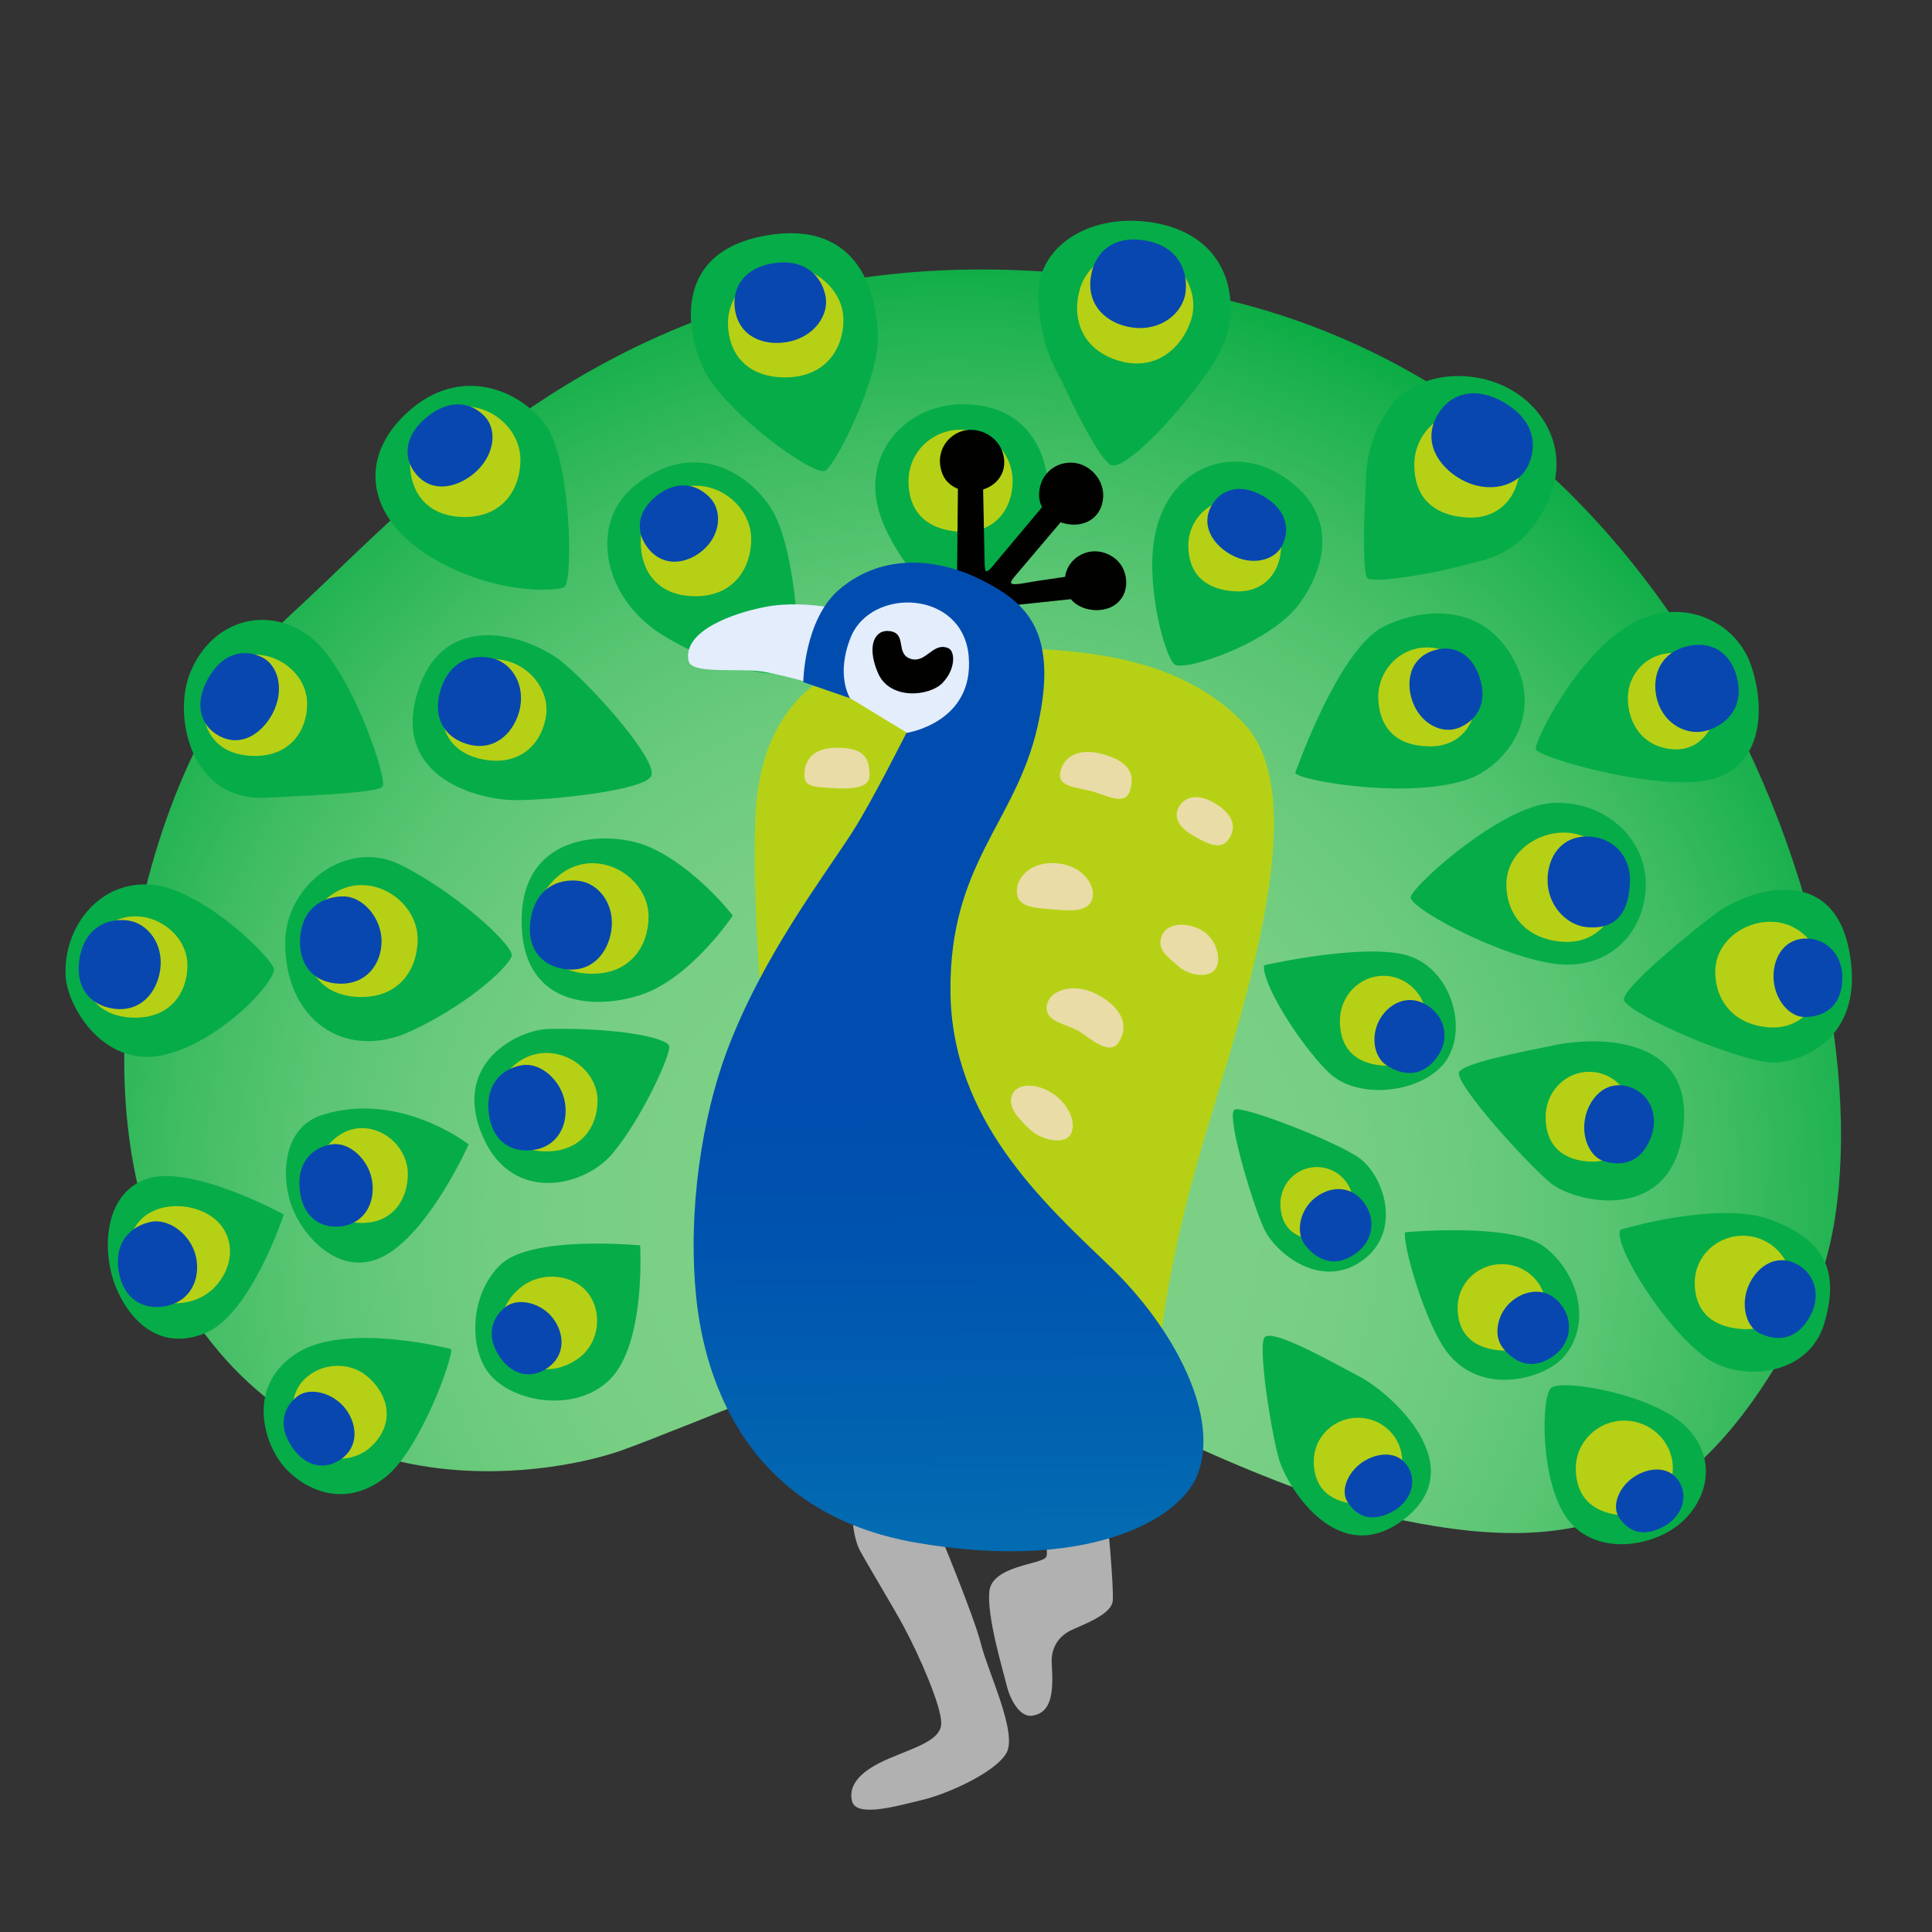 <svg xmlns="http://www.w3.org/2000/svg" width="128" height="128" viewBox="0 0 128 128"><rect x="0" y="0" width="128" height="128" fill="#333333" stroke="none"/><path fill="#b0b1b0" d="m56.44 99.99l5.73 1.41s2.35 5.63 2.82 7.51s2.44 5.91 1.69 7.23c-.75 1.31-3.94 2.72-5.54 3.1s-4.41 1.22-4.69.09s.66-2.06 2.44-2.82s3.47-1.22 3.47-2.35s-1.41-4.41-2.53-6.48c-.6-1.11-2.25-3.85-2.82-4.88s-.57-2.81-.57-2.81m12.39 1.12s.75 1.6.47 2.06c-.28.47-3.57.56-3.75 2.25c-.19 1.69.94 5.35 1.13 6.19s.83 2.18 1.69 2.06c1.41-.19 1.41-1.78 1.31-3.47c-.06-1.04.47-1.78 1.22-2.16s2.72-1.03 2.82-1.97c.09-.94-.38-5.73-.38-5.73z"/><radialGradient id="notoPeacock0" cx="62.936" cy="80.7" r="72.678" gradientUnits="userSpaceOnUse"><stop offset=".221" stop-color="#7cd086"/><stop offset=".348" stop-color="#78cf84"/><stop offset=".472" stop-color="#6ccb7d"/><stop offset=".594" stop-color="#59c572"/><stop offset=".715" stop-color="#3ebc62"/><stop offset=".834" stop-color="#1bb14e"/><stop offset=".908" stop-color="#01a93f"/></radialGradient><path fill="url(#notoPeacock0)" d="M62.87 87.36s-17.74 7.32-21.68 8.73s-19.43 4.65-28.44-8.87s-3.38-37.45 6.62-46.6s26.33-29 61.52-20.84s46.18 51.95 39 66.59s-15.2 16.75-26.89 14.36s-30.13-13.37-30.13-13.37"/><path fill="#b6d115" d="M76.66 90.88s.28-5.21 2.53-13.37s8.31-24.21 3.24-29.56s-13.37-4.93-18.44-5.07s-13.51.7-13.94 11.26c-.42 10.56 2.25 29.99 2.25 29.99z"/><path fill="#06ac48" d="M73.64 30.82c.77.23 3.01-1.97 4.58-3.85c2.46-2.96 3.26-4.46 3.31-6.34c.09-3.38-2.14-5.7-5.98-5.98c-3.85-.28-7.04 1.97-6.76 5.35s1.06 4.15 1.97 6.12c.57 1.26 2.24 4.51 2.88 4.7m16.96 7.5c.57.33 4.34-.33 6.12-.8s3.88-.69 5.56-3.73c1.74-3.14.56-5.98-1.5-7.53c-2.71-2.03-6.9-1.74-8.68.7s-1.57 4.72-1.64 5.84c-.14 2.36-.14 5.36.14 5.52M77.79 44c.56.56 6.26-1.34 8.21-3.89c1.75-2.3 2.82-5.91-.84-8.45s-8.77-.56-8.82 5.63c-.03 2.91.89 6.15 1.45 6.71M54.66 31.19c.72-.36 3.5-6.01 3.5-8.73s-1.06-7.98-7.44-6.85s-5.18 6.72-4.04 8.96c1.43 2.8 7.22 7 7.98 6.62m-17.27 7.7c.58-.35.47-8.35-1.22-10.7s-5.63-4.04-9.1-.94s-2.72 7.13 1.5 9.67s8.35 2.25 8.82 1.97m5.77 12.49c.35-1.07-3.66-5.62-5.8-7.43c-2.1-1.78-8.09-3.92-9.77 2.16c-1.51 5.48 4.19 6.88 6.46 6.9c2.28.03 8.79-.64 9.11-1.63m-17.81.72c.33-.49-2.16-8.07-4.97-10.04c-2.82-1.97-6.38-.94-7.79 2.53c-1.14 2.81-.01 8.52 5.07 8.26c3.65-.19 7.41-.33 7.69-.75m27.15-7.67c.75-.56.21-8.17-1.38-10.7s-5.28-4.69-9.13-1.5c-2.95 2.44-2.06 7.32 1.78 9.76c3.85 2.44 7.98 3 8.73 2.44m11.45-3.57s5.26-3.94 5.49-7.74c.15-2.44-.89-6.24-5.49-6.34c-3.57-.07-6.38 2.72-5.91 6.19c.46 3.48 4.69 7.89 5.91 7.89m-15.4 19.8s-2.44-3.19-5.54-4.55c-2.39-1.06-8.35-1.17-8.45 4.74c-.09 5.91 4.88 6.05 7.88 5.07c3.32-1.08 6.11-5.26 6.11-5.26m-4.22 8.64c-.21-.6-3.64-1.22-7.98-1.13c-1.97.04-6.56 2.25-4.32 7.23c1.97 4.36 6.68 3.22 8.52 1.06c1.97-2.33 3.95-6.69 3.78-7.16m-10.42-6.01c0-.76-3.78-4.22-7.41-6.01c-3.52-1.73-7.53 1.31-7.6 5.07c-.09 5.16 3.94 8.07 8.45 5.91c4.16-1.99 6.56-4.5 6.56-4.97m-15.76.94c0-.66-4.79-5.44-8.26-5.63s-5.73 3-5.54 6.1c.13 2.07 2.58 6.05 6.43 5.21c3.73-.82 7.37-4.74 7.37-5.68m12.9 11.59s-4.58-3.59-9.71-1.95c-2.76.88-2.75 4.41-1.88 6.38c.83 1.89 3.33 4.6 6.24 2.82s5.35-7.25 5.35-7.25M18.8 80.46s-6.19-3.38-9.1-2.35S6.79 83 7.63 85.16s2.82 4.41 5.91 3.19s5.26-7.89 5.26-7.89m11.08 8.92s-6.97-1.83-10.23.28c-3.19 2.06-2.25 5.54-1.13 7.13c1.13 1.6 4.04 3.44 7.04 1.06c2.28-1.81 4.51-8 4.32-8.47m12.53-6.87s-7.18-.7-9.24 1.27s-2.1 5.5-.8 7.18c1.6 2.06 6.1 2.72 8.26.19c2.15-2.54 1.78-8.64 1.78-8.64m43.4-31.29s2.82-8.09 5.78-9.66c2.15-1.14 6.34-1.87 8.55 1.88c2.31 3.9-.41 7.25-2.75 8.14c-3.79 1.42-11.18.18-11.58-.36m7.65 8.27c-.16-.54 5.91-6.1 9.39-6.29c3.47-.19 6.19 2.35 6.19 5.35s-2.16 5.54-5.54 5.35c-3.37-.19-9.75-3.47-10.04-4.41m-9.71 4.46s7.04-1.6 9.76-.56c2.72 1.03 3.75 4.88 2.25 6.95c-1.5 2.06-5.82 2.63-7.79.66s-4.41-5.93-4.22-7.05m-1.97 9.57c.41-.34 6.66 2.06 8.26 3.19s2.91 4.79.28 6.76s-5.58-.23-6.48-1.88c-.7-1.3-2.62-7.6-2.06-8.07m14.88-2.46c.16-.6 4.15-1.37 6.37-1.82c2.97-.61 9.66-.61 8.39 6.18c-1.06 5.64-7.11 4.26-8.71 2.94c-1.59-1.32-6.26-6.49-6.05-7.3m10.94-4.77c-.36-.69 5.13-5.1 6.09-5.78c2.4-1.72 7.69-3.23 8.81 2.41s-2.82 7.35-4.83 7.48s-9.53-3.06-10.07-4.11M93.09 81.64s7.03-.66 9.19.94s3.31 5 1.32 7.32c-1.21 1.41-5.4 2.67-7.7-.28c-1.54-2-3-7.32-2.81-7.98m14.27-.17s6.52-1.97 9.99-.65s4.56 3.29 3.52 6.84s-5.53 3.9-7.79 2.33c-2.77-1.93-6.28-7.61-5.72-8.52m-4.6 10.49c.76-.65 6.95.47 9.01 2.63s1.29 4.74-.28 6.19c-1.87 1.74-5.73 2.35-7.6-.09c-1.88-2.44-1.79-8.16-1.13-8.73M83.8 88.58c.61-.52 4.32 1.6 6.29 2.63s7.62 5.96 2.83 9.52c-4.28 3.19-7.6-2.14-8.17-4.01c-.55-1.87-1.45-7.7-.95-8.14m17.95-38.94c-.15-.45 3.14-7.18 7.23-8.73c2.99-1.13 6.1.44 7.03 3.17c.94 2.72.84 6.59-2.53 7.53s-11.55-1.41-11.73-1.97"/><path fill="#e9dca7" d="M53.29 51.32c0 .8.52.8 1.83.89c1.36.09 2.49 0 2.49-.84c0-1.18-.38-1.83-2.16-1.83s-2.16 1.03-2.16 1.78m19.76-1.36c-1.92-.52-2.72.47-2.82 1.31c-.09.84 1.03.89 2.02 1.13s2.3 1.08 2.63-.05c.33-1.12-.14-1.93-1.83-2.39m-5.68 9.15c.04.95 1.03 1.03 2.25 1.13s2.39.23 2.72-.61s-.52-2.3-2.35-2.44c-1.64-.13-2.66.89-2.62 1.92m10.61-5.32c-.17.81.66 1.36 1.36 1.74s1.5.75 1.97.19s.75-1.55-.8-2.49s-2.39-.1-2.53.56m-1.03 8.26c-.33.93.56 1.45 1.13 1.97c.56.52 1.78.84 2.35.28s.23-2.02-.75-2.63c-1-.61-2.41-.56-2.73.38m-7.61 4.74c0 .97 1.5 1.08 2.25 1.6s1.97 1.55 2.53.66c.71-1.12.19-2.25-1.31-3.1c-1.73-.99-3.47-.29-3.47.84m-2.32 5.86c.28-.99 1.78-.89 2.82-.14s1.5 1.97 1.08 2.67s-2.02.33-2.72-.38c-.71-.69-1.4-1.39-1.18-2.15"/><path fill="#b6d016" d="M55.88 21.2c0 1.92-1.22 3.89-4.04 3.8c-2.49-.08-3.61-1.7-3.61-3.61s1.75-3.75 3.8-3.75s3.85 1.64 3.85 3.56m23.04-.03c-.57 1.83-2.36 3.58-5.02 2.66c-2.35-.82-2.91-2.92-2.33-4.76c.57-1.83 2.79-3.06 4.75-2.45c1.94.61 3.17 2.72 2.6 4.55m-44.44 9.3c0 1.91-1.17 3.87-3.86 3.78c-2.38-.08-3.46-1.68-3.46-3.59s1.68-3.73 3.64-3.73s3.68 1.63 3.68 3.54m1.7 16.93c-.24 1.73-1.57 3.36-4.08 2.93c-2.21-.38-3.02-1.97-2.78-3.7s2.03-3.17 3.86-2.92s3.24 1.96 3 3.69m-15.83-.78c0 1.75-1.1 3.55-3.64 3.46c-2.24-.08-3.26-1.54-3.26-3.29s1.58-3.42 3.43-3.42s3.47 1.5 3.47 3.25m-7.93 17.34c0 1.75-1.1 3.55-3.64 3.46c-2.24-.08-3.26-1.54-3.26-3.29s1.58-3.42 3.43-3.42s3.47 1.5 3.47 3.25m15.25-1.73c0 1.93-1.18 3.92-3.91 3.82c-2.41-.08-3.5-1.71-3.5-3.63c0-1.93 1.7-3.78 3.68-3.78s3.73 1.66 3.73 3.59"/><path fill="#0847b0" d="M25.28 62.35c0 1.49-.98 2.89-2.82 2.82c-1.62-.06-2.67-1.17-2.58-2.96c.11-2.06 1.53-2.82 2.86-2.82c1.34 0 2.54 1.47 2.54 2.96"/><path fill="#b6d016" d="M42.97 60.73c0 1.9-1.18 3.87-3.91 3.78c-2.41-.08-3.5-1.68-3.5-3.59s1.7-3.73 3.68-3.73s3.73 1.64 3.73 3.54m-3.38 12.19c0 1.7-1.08 3.45-3.57 3.36c-2.2-.07-3.19-1.5-3.19-3.2s1.55-3.32 3.36-3.32s3.4 1.46 3.4 3.16m-12.57 4.86c0 1.64-.97 3.32-3.19 3.24c-1.97-.07-2.86-1.45-2.86-3.08s1.39-3.2 3.01-3.2s3.04 1.41 3.04 3.04m-2.8 13.32c1.29 1 2.08 2.84.6 4.51c-1.09 1.23-2.9 1.37-4.19.37s-1.68-3.06-.69-4.34c1-1.28 2.98-1.54 4.28-.54M13.64 80.37c1.83.94 2.14 3.17.66 4.83c-1.09 1.23-3.17 1.55-4.46.55s-1.69-3.45-.7-4.73c.99-1.27 3.05-1.4 4.5-.65m24.73 9.59c-1.31.98-3.24 1.22-4.51-.61c-1.12-1.62-.56-3.16.75-4.14s3.39-.81 4.37.49c.97 1.29.7 3.28-.61 4.26m11.4-54.24c0 1.91-1.17 3.87-3.86 3.78c-2.38-.08-3.46-1.68-3.46-3.59s1.68-3.73 3.64-3.73s3.68 1.64 3.68 3.54m17.32-3.85c0 1.88-1.22 3.54-3.57 3.36c-2.31-.18-3.33-1.48-3.33-3.36s1.54-3.4 3.45-3.4s3.45 1.52 3.45 3.4m17.79 4.27c0 1.7-1.09 3.2-3.18 3.03c-2.06-.17-2.97-1.33-2.97-3.03s1.38-3.07 3.07-3.07c1.7 0 3.08 1.37 3.08 3.07M97.78 46c.11 1.82-.93 3.5-3.14 3.45c-2.17-.05-3.21-1.24-3.32-3.06s1.25-3.38 3.03-3.49s3.32 1.28 3.43 3.1m2.91-15.21c0 1.95-1.24 3.68-3.61 3.49c-2.34-.19-3.38-1.53-3.38-3.49s1.57-3.54 3.5-3.54c1.92 0 3.49 1.58 3.49 3.54m13.12 15.46c0 1.65-.98 3.55-3 3.39c-1.99-.16-2.96-1.73-2.96-3.39s1.33-2.99 2.98-2.99c1.64-.01 2.98 1.33 2.98 2.99M94.54 67.64c0 1.65-1.02 3.12-2.98 2.95c-1.93-.16-2.79-1.3-2.79-2.95s1.29-2.99 2.89-2.99s2.88 1.34 2.88 2.99M108.17 74c0 1.65-1.02 3.12-2.98 2.95c-1.93-.16-2.79-1.3-2.79-2.95s1.29-2.99 2.89-2.99s2.88 1.34 2.88 2.99m-18.51 5.75c0 1.34-.85 2.53-2.5 2.4c-1.62-.13-2.33-1.05-2.33-2.4s1.08-2.43 2.42-2.43s2.41 1.09 2.41 2.43m12.77 6.88c0 1.59-1.04 3-3.03 2.84c-1.96-.16-2.83-1.25-2.83-2.84s1.31-2.88 2.93-2.88s2.93 1.29 2.93 2.88M92.9 96.81c0 1.59-1.04 3-3.03 2.84c-1.96-.16-2.83-1.25-2.83-2.84s1.31-2.88 2.93-2.88s2.93 1.29 2.93 2.88m17.93.47c0 1.74-1.14 3.29-3.32 3.12c-2.15-.17-3.11-1.37-3.11-3.12c0-1.74 1.44-3.16 3.21-3.16c1.78 0 3.22 1.41 3.22 3.16m7.83-12.3c0 1.72-1.13 3.24-3.3 3.07c-2.14-.17-3.08-1.35-3.08-3.07s1.43-3.11 3.19-3.11s3.19 1.4 3.19 3.11m-11.49-26.23c0 1.98-1.3 3.84-3.71 3.64c-2.37-.19-3.66-1.82-3.66-3.8s1.87-3.43 3.82-3.43c1.96.01 3.55 1.62 3.55 3.59m13.51 5.78c0 1.91-1.24 3.72-3.54 3.53c-2.27-.19-3.5-1.76-3.5-3.68s1.78-3.31 3.65-3.31c1.88-.01 3.39 1.54 3.39 3.46"/><path fill="#0847b0" d="M40.5 61.66c-.23 1.51-1.32 2.82-3.13 2.54c-1.6-.25-2.52-1.5-2.21-3.31c.35-2.09 1.86-2.69 3.18-2.53c1.32.15 2.42 1.55 2.16 3.3m-29.89 2.62c-.23 1.51-1.32 2.82-3.13 2.54c-1.6-.25-2.52-1.5-2.21-3.31c.35-2.09 1.86-2.69 3.18-2.53s2.42 1.56 2.16 3.3M34.38 47.2c-.43 1.46-1.69 2.62-3.45 2.09c-1.55-.47-2.29-1.83-1.74-3.58c.63-2.02 2.2-2.41 3.49-2.08s2.2 1.87 1.7 3.57m-16.32.07c-.71 1.35-2.11 2.27-3.55 1.48c-1.28-.7-1.63-2.15-.75-3.75c1.02-1.86 2.52-1.99 3.59-1.46c1.08.52 1.53 2.16.71 3.73m13.34-15.9c-1.18.98-2.81 1.3-3.85.02c-.92-1.14-.69-2.6.73-3.76c1.65-1.33 3.08-.89 3.88.01s.6 2.59-.76 3.73m15.13 5.12c-1.05.87-2.56 1.11-3.57-.14c-.9-1.1-.75-2.47.53-3.49c1.48-1.18 2.82-.7 3.6.17c.77.88.65 2.45-.56 3.46m5.62-13.83c-1.54.27-3.16-.34-3.45-2.11c-.25-1.57.68-2.82 2.53-3.11c2.14-.33 3.2.88 3.46 2.16s-.76 2.75-2.54 3.06m22.88-.96c-1.62-.22-3.05-1.39-2.76-3.35c.25-1.73 1.59-2.74 3.52-2.43c2.24.35 2.91 1.97 2.76 3.4s-1.65 2.64-3.52 2.38M96.8 31.76c-1.55-.87-2.56-2.53-1.57-4.25c.88-1.52 2.57-1.92 4.41-.85c2.13 1.24 2.21 3.02 1.55 4.29c-.67 1.28-2.6 1.81-4.39.81m-15.26 4.98c-1.21-.68-2.01-1.96-1.26-3.26c.67-1.15 1.98-1.44 3.42-.61c1.66.97 1.74 2.32 1.24 3.29c-.51.98-2 1.36-3.4.58m12.03 9.7c-.45-1.31-.15-2.82 1.37-3.33c1.34-.45 2.58.19 3.09 1.77c.6 1.83-.32 2.93-1.41 3.35s-2.52-.27-3.05-1.79m8.96 11.85c.01-1.48.87-2.89 2.65-2.87c1.57.02 2.85 1.18 2.81 2.95c-.05 2.05-.88 3.26-2.91 3.05c-1.29-.14-2.56-1.42-2.55-3.13m-10.99 9.04c.67-.97 1.92-1.5 3.13-.65c1.07.75 1.37 2.15.6 3.27c-.93 1.36-2.19 1.41-3.39.64c-.91-.57-1.12-2.13-.34-3.26m-4.35 11.98c.95-.71 2.29-.82 3.18.37c.78 1.05.63 2.47-.46 3.3c-1.31 1-2.52.65-3.42-.46c-.69-.84-.4-2.39.7-3.21m13.09 6.8c.95-.71 2.29-.82 3.18.37c.78 1.05.63 2.47-.46 3.3c-1.31 1-2.52.65-3.42-.46c-.69-.84-.4-2.39.7-3.21m4.84-12.42c.41-1.22 1.48-2.15 2.89-1.66c1.24.43 1.88 1.77 1.42 3.17c-.56 1.69-1.77 2.14-3.14 1.74c-1.04-.3-1.64-1.84-1.17-3.25m12.38-9.05c.02-1.28.76-2.5 2.24-2.46c1.31.03 2.33 1.11 2.32 2.59c-.01 1.78-1.03 2.58-2.46 2.61c-1.08.03-2.12-1.25-2.1-2.74m-1.55 20.32c.59-1.14 1.8-1.9 3.11-1.2c1.16.62 1.59 2.04.91 3.35c-.81 1.58-2.08 1.84-3.37 1.23c-.98-.45-1.34-2.06-.65-3.38M90.5 96.73c1-.55 2.25-.55 2.84.55c.52.97.11 2.19-1.04 2.84c-1.38.78-2.42.38-3.04-.64c-.48-.78.08-2.11 1.24-2.75m17.97.99c1-.55 2.25-.55 2.84.55c.52.97.11 2.19-1.04 2.84c-1.38.78-2.42.38-3.04-.64c-.47-.79.08-2.11 1.24-2.75m1.32-51.36c-.39-1.42.1-3.03 1.9-3.52c1.59-.43 2.94.3 3.38 2.02c.51 1.99-.65 3.13-1.94 3.53c-1.3.41-2.89-.38-3.34-2.03M24.65 78.21c.23 1.39-.43 2.84-2.06 3.04c-1.44.17-2.54-.71-2.73-2.39c-.22-1.94.92-2.85 2.1-3.04c1.18-.2 2.46 1 2.69 2.39m12.78-5.16c.24 1.44-.46 2.95-2.18 3.15c-1.52.18-2.68-.73-2.87-2.47c-.22-2.01.98-2.96 2.22-3.16s2.6 1.04 2.83 2.48m-24.45 10.2c.32 1.42-.3 2.97-2.04 3.29c-1.54.28-2.77-.55-3.07-2.28c-.34-2 .83-3.02 2.09-3.3c1.25-.28 2.7.86 3.02 2.29m9.93 10.11c.78 1.05.87 2.51-.35 3.34c-1.08.73-2.35.46-3.22-.84c-1.01-1.5-.48-2.72.38-3.36s2.41-.19 3.19.86m13.75-5.99c.75 1.01.82 2.44-.4 3.27c-1.08.74-2.33.49-3.17-.77c-.97-1.46-.43-2.65.43-3.3c.87-.64 2.39-.22 3.14.8"/><path fill="#e3edfc" d="M45.62 43.79c.19.9 3.29.46 4.86.7c1.83.28 5.14 1.34 5.14 1.34l5.91 3.59s5.21-.28 5-.56s-1.55-8.09-1.55-8.09l-5.56-2.32l-4.22 1.83s-2.36-.49-4.5-.07c-2.15.41-5.5 1.61-5.08 3.58"/><path fill="#010100" d="M59 41.82c-1.02-.18-1.62.92-.84 2.75c.77 1.83 3.41 1.58 4.29.67c.88-.92.83-2.09.39-2.29c-1.02-.46-1.48 1.02-2.5.7c-1.03-.32-.24-1.64-1.34-1.83m4.4-2.96l.07-7.04l1.65-.11l.11 5.37s0 .72.09.76c.17.07.61-.53.61-.53l3.52-4.2l1.21 1.03L67.39 38s-.47.5-.4.63c.09.19 1.08-.04 1.72-.14c1.36-.21 2.71-.39 2.71-.39l.14 1.53l-5.28.56z"/><path fill="#010100" d="M73.09 32.81c0 1.15-.8 1.95-1.94 1.95c-1.13 0-2.31-.81-2.31-1.95c0-1.3.97-2.16 2.1-2.16c1.15 0 2.15 1.01 2.15 2.16m-6.71-2.97c.42 1.07-.03 2.11-1.08 2.53s-2.44.1-2.86-.97c-.48-1.21.11-2.37 1.16-2.79c1.05-.41 2.36.17 2.78 1.23m8.08 7.95c.39 1 .04 2.08-.96 2.48c-1.01.4-2.41.01-2.8-.99c-.45-1.14.12-2.23 1.12-2.62c1-.4 2.25.13 2.64 1.13"/><linearGradient id="notoPeacock1" x1="62.52" x2="62.916" y1="40.802" y2="100.8" gradientUnits="userSpaceOnUse"><stop offset=".525" stop-color="#004daf"/><stop offset=".703" stop-color="#0054af"/><stop offset=".962" stop-color="#0267b1"/><stop offset="1" stop-color="#026bb1"/></linearGradient><path fill="url(#notoPeacock1)" d="M65.14 38.48c2.76 1.43 5.05 3.27 3.6 9.66c-1.45 6.38-5.82 9.01-5.77 17.5s6.1 13.98 10.51 18.21c4.41 4.22 7.41 10.14 5.82 13.94c-1.28 3.06-7.56 6.34-18.63 4.41c-11.07-1.92-13.98-10.58-14.55-16.31s.4-11.88 2.04-16.26c2.37-6.31 6.41-11.53 8.34-14.55c1.26-1.96 3.55-6.52 3.55-6.52s4.5-.66 4.13-5.07s-6.45-4.62-7.81-1.28c-1.03 2.54-.05 4.05-.05 4.05l-3.1-1.07s.04-4.15 2.41-6.16c2.89-2.44 6.6-2.05 9.51-.55"/></svg>